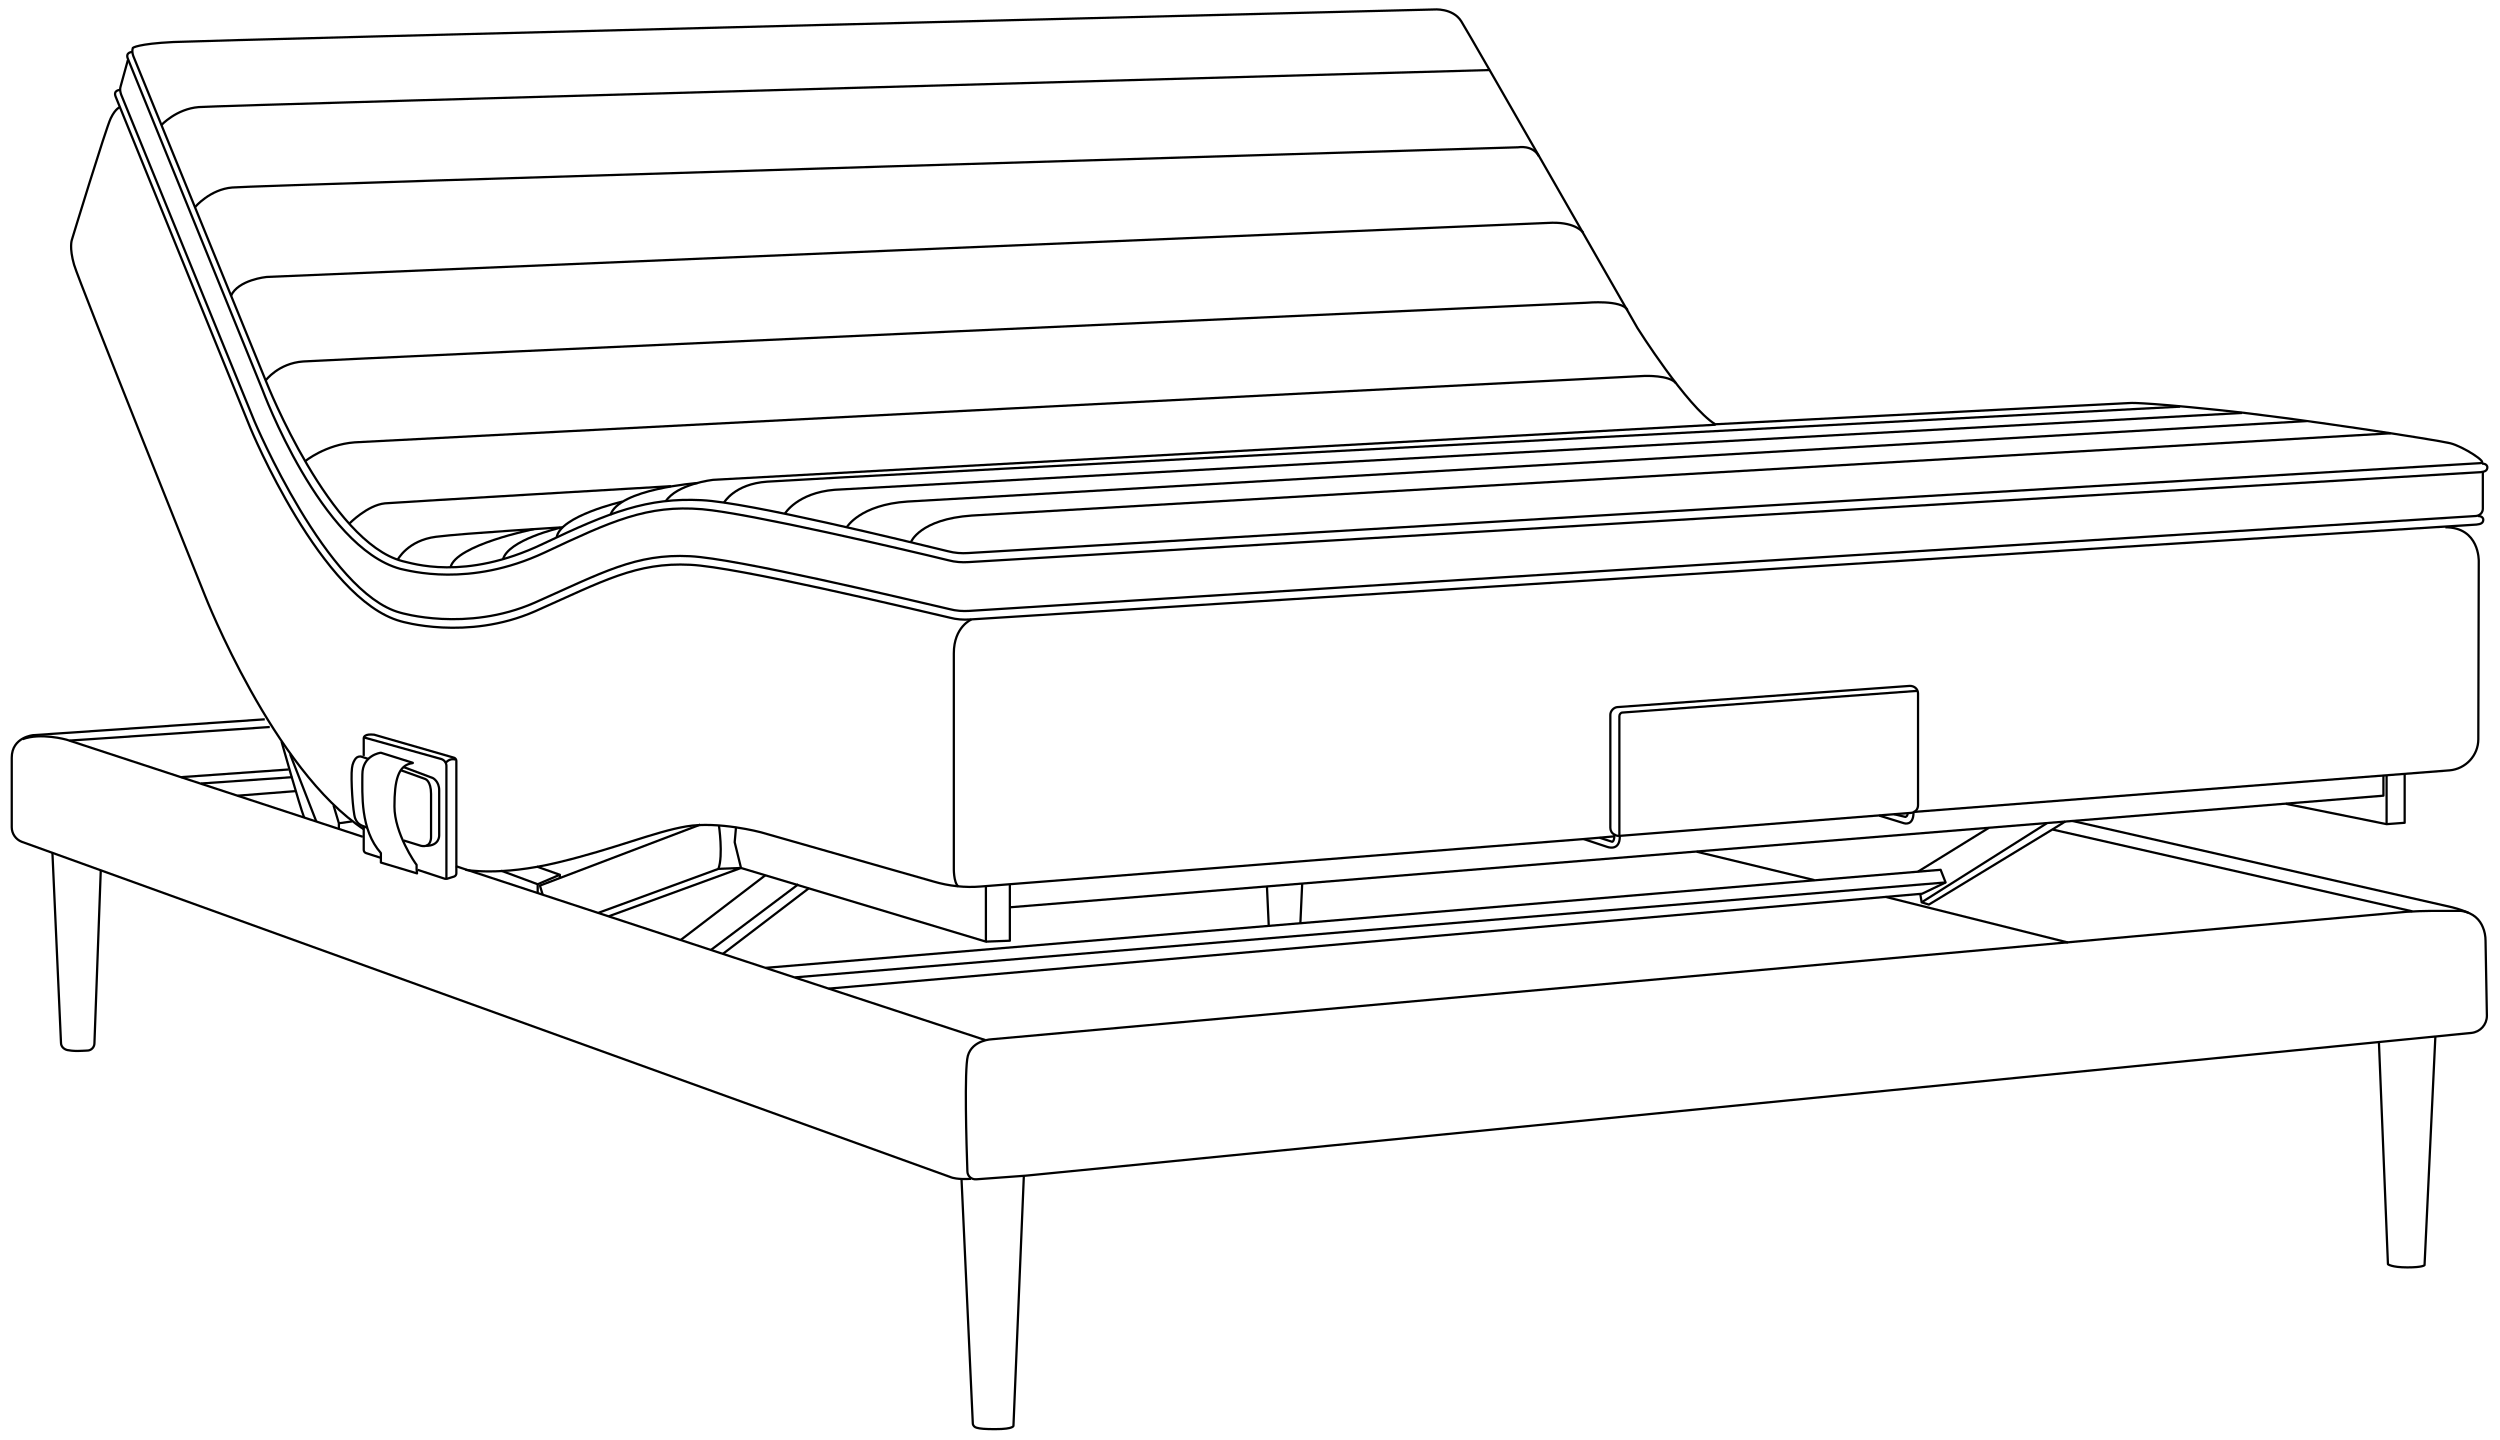 <svg xml:space="preserve" style="enable-background:new 0 0 553.3 318.7;" viewBox="0 0 553.3 318.7" y="0px" x="0px" xmlns:xlink="http://www.w3.org/1999/xlink" xmlns="http://www.w3.org/2000/svg" id="Layer_1" version="1.1">
<style type="text/css">
	.st0{fill:none;stroke:#000000;stroke-width:0.5;stroke-linejoin:round;stroke-miterlimit:10;}
	.st1{fill:none;stroke:#000000;stroke-width:0.5;stroke-miterlimit:10;}
</style>
<g>
	<g>
		<path d="M26.6,23.7c0,0-1,0.2-2.1,2.5s-8.6,26.9-8.6,26.9s-0.6,1.7,0.5,5.5s29,73.3,29,73.3s15.1,38.5,35.2,51.7" class="st0"></path>
		<path d="M58.6,159.2l-51.2,3.5c0,0-4.8,0.4-4.8,5v15.4c0,1.4,0.9,2.7,2.2,3.2l205.8,74.3c0,0,1.3,0.5,4.3,0.3" class="st0"></path>
		<path d="M219.6,230c0,0-4.4,0.1-5.4,3.7c-0.8,3-0.3,19.8-0.1,25.5c0,1.1,0.9,1.9,2,1.8l10.9-0.8l320-31.6
			c1.9-0.2,3.4-1.8,3.4-3.8l-0.3-16.6c0-1-0.2-2.1-0.6-3c-0.6-1.5-2-3.2-4.8-3.6H538c-1.8,0-3.6,0.1-5.4,0.2L219.6,230z" class="st0"></path>
		<path d="M100.9,191.7l2.1,0.7c0,0,0,0,0,0l115.1,37.8" class="st0"></path>
		<path d="M80.3,185.2l-65.6-21.5c0,0-5.7-1.6-9.7-0.1" class="st0"></path>
		<line y2="160.9" x2="59.7" y1="163.9" x1="15.4" class="st0"></line>
		<line y2="170.3" x2="63.9" y1="172" x1="40" class="st0"></line>
		<line y2="172" x2="64.7" y1="173.4" x1="44.5" class="st0"></line>
		<line y2="175.1" x2="65.3" y1="176.1" x1="52.6" class="st0"></line>
		<path d="M11.6,188.7l1.9,42.1c0,0.8,0.6,1.4,1.4,1.6c0.5,0.1,1.3,0.2,2.3,0.2c1,0,1.8-0.1,2.3-0.1
			c0.8-0.1,1.4-0.8,1.4-1.6l1.4-38.2" class="st0"></path>
		<path d="M541.2,116.7c7.6,0,7.4,7.5,7.4,7.5l-0.1,39.4c0,3.6-2.8,6.6-6.4,6.9l-118.6,9.2" class="st0"></path>
		<path d="M357.3,185.1l-3.3,0.3l-3.5,0.3l-133.4,10.5c-3.5,0.3-7.1-0.1-10.5-1.1l-38.2-10.9c0,0-9.4-2.5-16.5-1.3
			c-7.1,1.2-15.6,4.9-28.5,8c-12.9,3.1-20.4,1.6-20.4,1.6" class="st0"></path>
		<path d="M28.3,13.3l-1.6,5.8c-0.2,0.6-0.1,1.2,0.1,1.8l29.5,72.3c0,0,16.1,38.1,32.3,42.4c0,0,14.6,4.4,29.7-2.2
			c15.1-6.7,22.4-10.9,34.4-10.3c10.4,0.5,47.9,9.5,57.4,11.7c1.5,0.4,3,0.5,4.5,0.4l333.4-21c0.9-0.1,1.5-0.8,1.5-1.6v-8.2" class="st0"></path>
		<path d="M26.6,19.9c0,0-1.6,0-1,1.5l29.8,73.3c0,0,15.7,38,33.3,42.8c0,0,14.6,4.4,29.7-2.2
			c15.1-6.7,22.4-10.9,34.4-10.3c10.4,0.5,47.9,9.5,57.4,11.7c1.5,0.4,3,0.5,4.5,0.4l333.4-21c0.9-0.1,1.5-0.3,1.5-1.1
			c0,0,0-0.8-1.2-0.8" class="st0"></path>
		<path d="M549,102.5l-334.7,19.9c-1.5,0.1-3,0-4.5-0.4c-9.5-2.3-44.1-10.8-54.5-11.3c-12-0.6-20.3,2.6-35.2,9.7
			c-17.4,8.3-29,4.2-31,3.8C73,120,59,84.7,59,84.7L29.5,12.4c-0.2-0.6-0.3-1.2-0.1-1.8c0,0,1-0.9,9-1.3s278.9-7.2,278.9-7.2
			s4.2-0.4,6.1,2.6s39,67.9,39,67.9s10.9,17.3,17.2,21.3l91.7-4.7c0,0,1.8-0.3,19.3,1.5c17.6,1.8,48.9,6.7,51.7,7.4
			S550.9,102.5,549,102.5z" class="st0"></path>
		<path d="M29.3,11.5c0,0-1.6,0-1,1.5l29.8,73.3c0,0,12.9,34.8,30.5,39.6c2,0.4,15.2,4.2,31.9-3.6
			c14.9-7,22.7-10.6,34.9-9.6c10.4,0.9,45.1,9,54.5,11.3c1.5,0.4,3,0.5,4.5,0.4L549,104.5c0.9-0.1,1.5-0.3,1.5-1.1
			c0,0,0-0.8-1.2-0.8" class="st0"></path>
		<path d="M379.7,94l-221.9,12.2c0,0-8,0.9-10.5,4.8" class="st0"></path>
		<path d="M35.7,27.7c0,0,3.3-3.6,8.3-4c5-0.4,285.8-8.2,285.8-8.2" class="st0"></path>
		<path d="M43.2,45.8c0,0,3.3-3.9,8.2-4.3c5-0.5,284.6-8.9,284.6-8.9s3.2-0.6,4.6,2" class="st0"></path>
		<path d="M350.4,51.5c0,0-1.5-2.3-6.9-2.2C338.2,49.5,59,61.3,59,61.3s-6.3,0.6-7.9,4.2" class="st0"></path>
		<path d="M58.8,84.2c0,0,2.8-3.8,8.3-4.2c5.5-0.4,284.1-13,284.1-13s7.7-0.7,9,1.6" class="st0"></path>
		<path d="M67.5,102.1c0,0,4.5-3.7,11-4.2C85,97.5,364,83.2,364,83.2s5.5-0.2,6.9,1.6" class="st0"></path>
		<path d="M154.4,106.9c0,0-17.5,1.3-19.3,7.1" class="st0"></path>
		<path d="M77.3,115.9c0,0,4-4.1,7.9-4.5c3.9-0.3,63.3-3.8,63.3-3.8" class="st0"></path>
		<path d="M88,123.9c0,0,2.2-4.3,8.5-5.1s28.1-2.1,28.1-2.1" class="st0"></path>
		<path d="M137.8,111c0,0-14,3.2-14.6,8" class="st0"></path>
		<path d="M124,116.8c0,0-11.7,2.7-12.7,7.1" class="st0"></path>
		<path d="M118.2,117.1c0,0-17.4,3.5-18.5,8.5" class="st0"></path>
		<path d="M160.2,111.3c0,0,2.3-4.2,9.6-4.7C177.3,106,482.5,90,482.5,90" class="st0"></path>
		<path d="M173.7,113.7c0,0,2.7-4.6,11-5.3l311.5-17" class="st0"></path>
		<path d="M201.6,120c0,0,1.9-5.1,13.5-5.9l314-18.2" class="st0"></path>
		<path d="M187.4,116.7c0,0,2.9-5,13.5-5.7l309.6-17.8" class="st0"></path>
		<polyline points="110.9,192.7 119,195.7 119,197.6" class="st0"></polyline>
		<polyline points="120.1,198 119.5,196 155,182.5" class="st0"></polyline>
		<polyline points="119,195.7 123.9,193.6 118.8,191.8" class="st0"></polyline>
		<line y2="194.3" x2="123.9" y1="193.6" x1="123.9" class="st0"></line>
		<path d="M159.1,182.6c0,0,1,6.7-0.1,9.7l-26.5,9.7" class="st0"></path>
		<polyline points="162.9,183 162.6,186.4 164,192.1 218.2,208.4 218.2,196.2" class="st0"></polyline>
		<polyline points="223.5,195.7 223.5,208.2 218.2,208.4" class="st0"></polyline>
		<polyline points="158.9,192.3 164,192.1 134.7,202.8" class="st0"></polyline>
		<line y2="193.7" x2="169.4" y1="208" x1="150.7" class="st0"></line>
		<line y2="195.7" x2="176.7" y1="210.2" x1="157.4" class="st0"></line>
		<line y2="211.1" x2="160" y1="196.6" x1="179" class="st0"></line>
		<polyline points="169.5,214.2 429.5,192.5 430.6,195.3 425.4,197.8 183.4,218.8" class="st0"></polyline>
		<line y2="195.3" x2="430.6" y1="216.3" x1="176" class="st0"></line>
		<line y2="192.9" x2="424.5" y1="183.2" x1="440.2" class="st0"></line>
		<polyline points="457.1,181.8 454.2,183.6 426.9,200.2 425.3,199.7 425,197.9" class="st0"></polyline>
		<line y2="199.7" x2="425.3" y1="182.2" x1="453" class="st0"></line>
		<polyline points="223.5,200.8 527.5,176.1 527.5,171.7" class="st0"></polyline>
		<polyline points="532.2,171.3 532.2,182.1 528.2,182.4 505.9,177.9" class="st0"></polyline>
		<line y2="182.4" x2="528.2" y1="171.7" x1="528.2" class="st0"></line>
		<line y2="204.3" x2="287.8" y1="195.6" x1="288.2" class="st0"></line>
		<line y2="204.9" x2="280.8" y1="196.2" x1="280.4" class="st0"></line>
		<line y2="194.8" x2="401.6" y1="188.5" x1="375.5" class="st0"></line>
		<line y2="208.6" x2="457.7" y1="198.5" x1="417.3" class="st0"></line>
		<line y2="201.7" x2="533.9" y1="183.6" x1="454.3" class="st0"></line>
		<path d="M458.7,181.7l84,19.1c0,0,1.7,0.4,3.6,1.2" class="st0"></path>
		<path d="M215,137.1c0,0-3.9,1.6-3.9,7.5c0,5.8,0,47.4,0,47.4s-0.1,3.3,1,4.2" class="st0"></path>
		<path d="M80.5,182.8v5.3c0,0.3,0.2,0.6,0.5,0.7l3.4,1.1" class="st0"></path>
		<path d="M80.5,167.3v-3.9c0-0.3,0.2-0.5,0.4-0.6c0.3-0.2,0.9-0.3,1.9-0.2l17.7,5.1c0.3,0.1,0.5,0.4,0.5,0.7v24.9
			c0,0.3-0.2,0.6-0.5,0.7l-1.6,0.5c-0.1,0-0.3,0-0.4,0l-6.1-2" class="st0"></path>
		<path d="M80.5,163.2l17.2,4.8c0.6,0.2,1.1,0.8,1.1,1.5v24.9" class="st0"></path>
		<path d="M98.6,168.9c0,0,0.8-1.2,2.2-0.8" class="st0"></path>
		<path d="M92.3,193.3C92.3,193.3,92.3,193.3,92.3,193.3l-8-2.4c0,0,0,0,0-0.1v-2c0,0,0,0,0,0
			c-4.6-5.2-4.1-13.1-4.1-17.4c0-4.2,3.9-4.8,4.1-4.8c0,0,0,0,0,0l7,2.2c0.1,0,0.1,0.1,0,0.1c-3.2,0.4-4,3.8-4,9.6
			c0,5.9,4.6,12.6,4.9,12.9c0,0,0,0,0,0l0,1L92.3,193.3z" class="st0"></path>
		<path d="M81.6,168l-1.5-0.5c-0.5-0.2-1.1,0-1.4,0.4c-0.3,0.4-0.7,1.1-0.8,2.1c-0.3,2.3,0.2,9.8,0.7,11.1
			c0.5,1.2,1,1.5,2.7,2.1" class="st0"></path>
		<path d="M89.4,169.8l6.4,2.4c0,0,1.4,0.7,1.4,2.7c0,2,0,10,0,10s0.1,2.3-2.9,2.3" class="st0"></path>
		<path d="M88.8,170.5l5.3,1.9c0,0,1.3,0.4,1.3,3.3s0,9.4,0,9.4s0.2,2.6-2.2,2.1l-3.9-1.2" class="st0"></path>
		<polyline points="73.8,178.2 75,182.2 75,183.5" class="st0"></polyline>
		<line y2="181.8" x2="70" y1="166.9" x1="64.2" class="st0"></line>
		<path d="M62.3,164.1c0,0,4,14.2,5,16.8" class="st0"></path>
		<line y2="181.8" x2="77.9" y1="182.2" x1="75" class="st0"></line>
		<path d="M356.4,158.2v25c0,0.6,0.3,1.2,0.9,1.5l0.2,0.1c0.3,0.2,0.6,0.2,0.9,0.2l64.6-5.1c0.9-0.1,1.5-0.8,1.5-1.7
			v-24.7c0-1-0.8-1.7-1.8-1.7l-64.8,4.7C357.1,156.6,356.4,157.4,356.4,158.2z" class="st0"></path>
		<path d="M358.4,185v-26.5c0-0.4,0.3-0.8,0.7-0.8l65.2-4.8" class="st0"></path>
		<path d="M350.5,185.7l5.1,1.7c0,0,2.9,1.2,2.9-2.3" class="st0"></path>
		<path d="M354,185.4l2.8,0.9c0,0,0.5,0,0.5-1.5" class="st0"></path>
		<path d="M415.9,180.5l5.5,1.7c0,0,2.1,0.7,2.1-2.4" class="st0"></path>
		<path d="M419.2,180.2l2.5,0.6c0,0,0.5-0.1,0.5-0.8" class="st0"></path>
		<path d="M212.8,260.9l2.5,54.1c0,0.5,0.4,0.9,0.9,1c0.7,0.2,1.8,0.3,4,0.3c4.4,0,4.1-0.8,4.1-0.8l2.3-55.3" class="st0"></path>
		<path d="M526.5,230.6l2,49.2c0,0,0.8,0.7,4.3,0.7c3.5,0,3.8-0.5,3.8-0.5l2.4-50.7" class="st0"></path>
	</g>
</g>
</svg>
